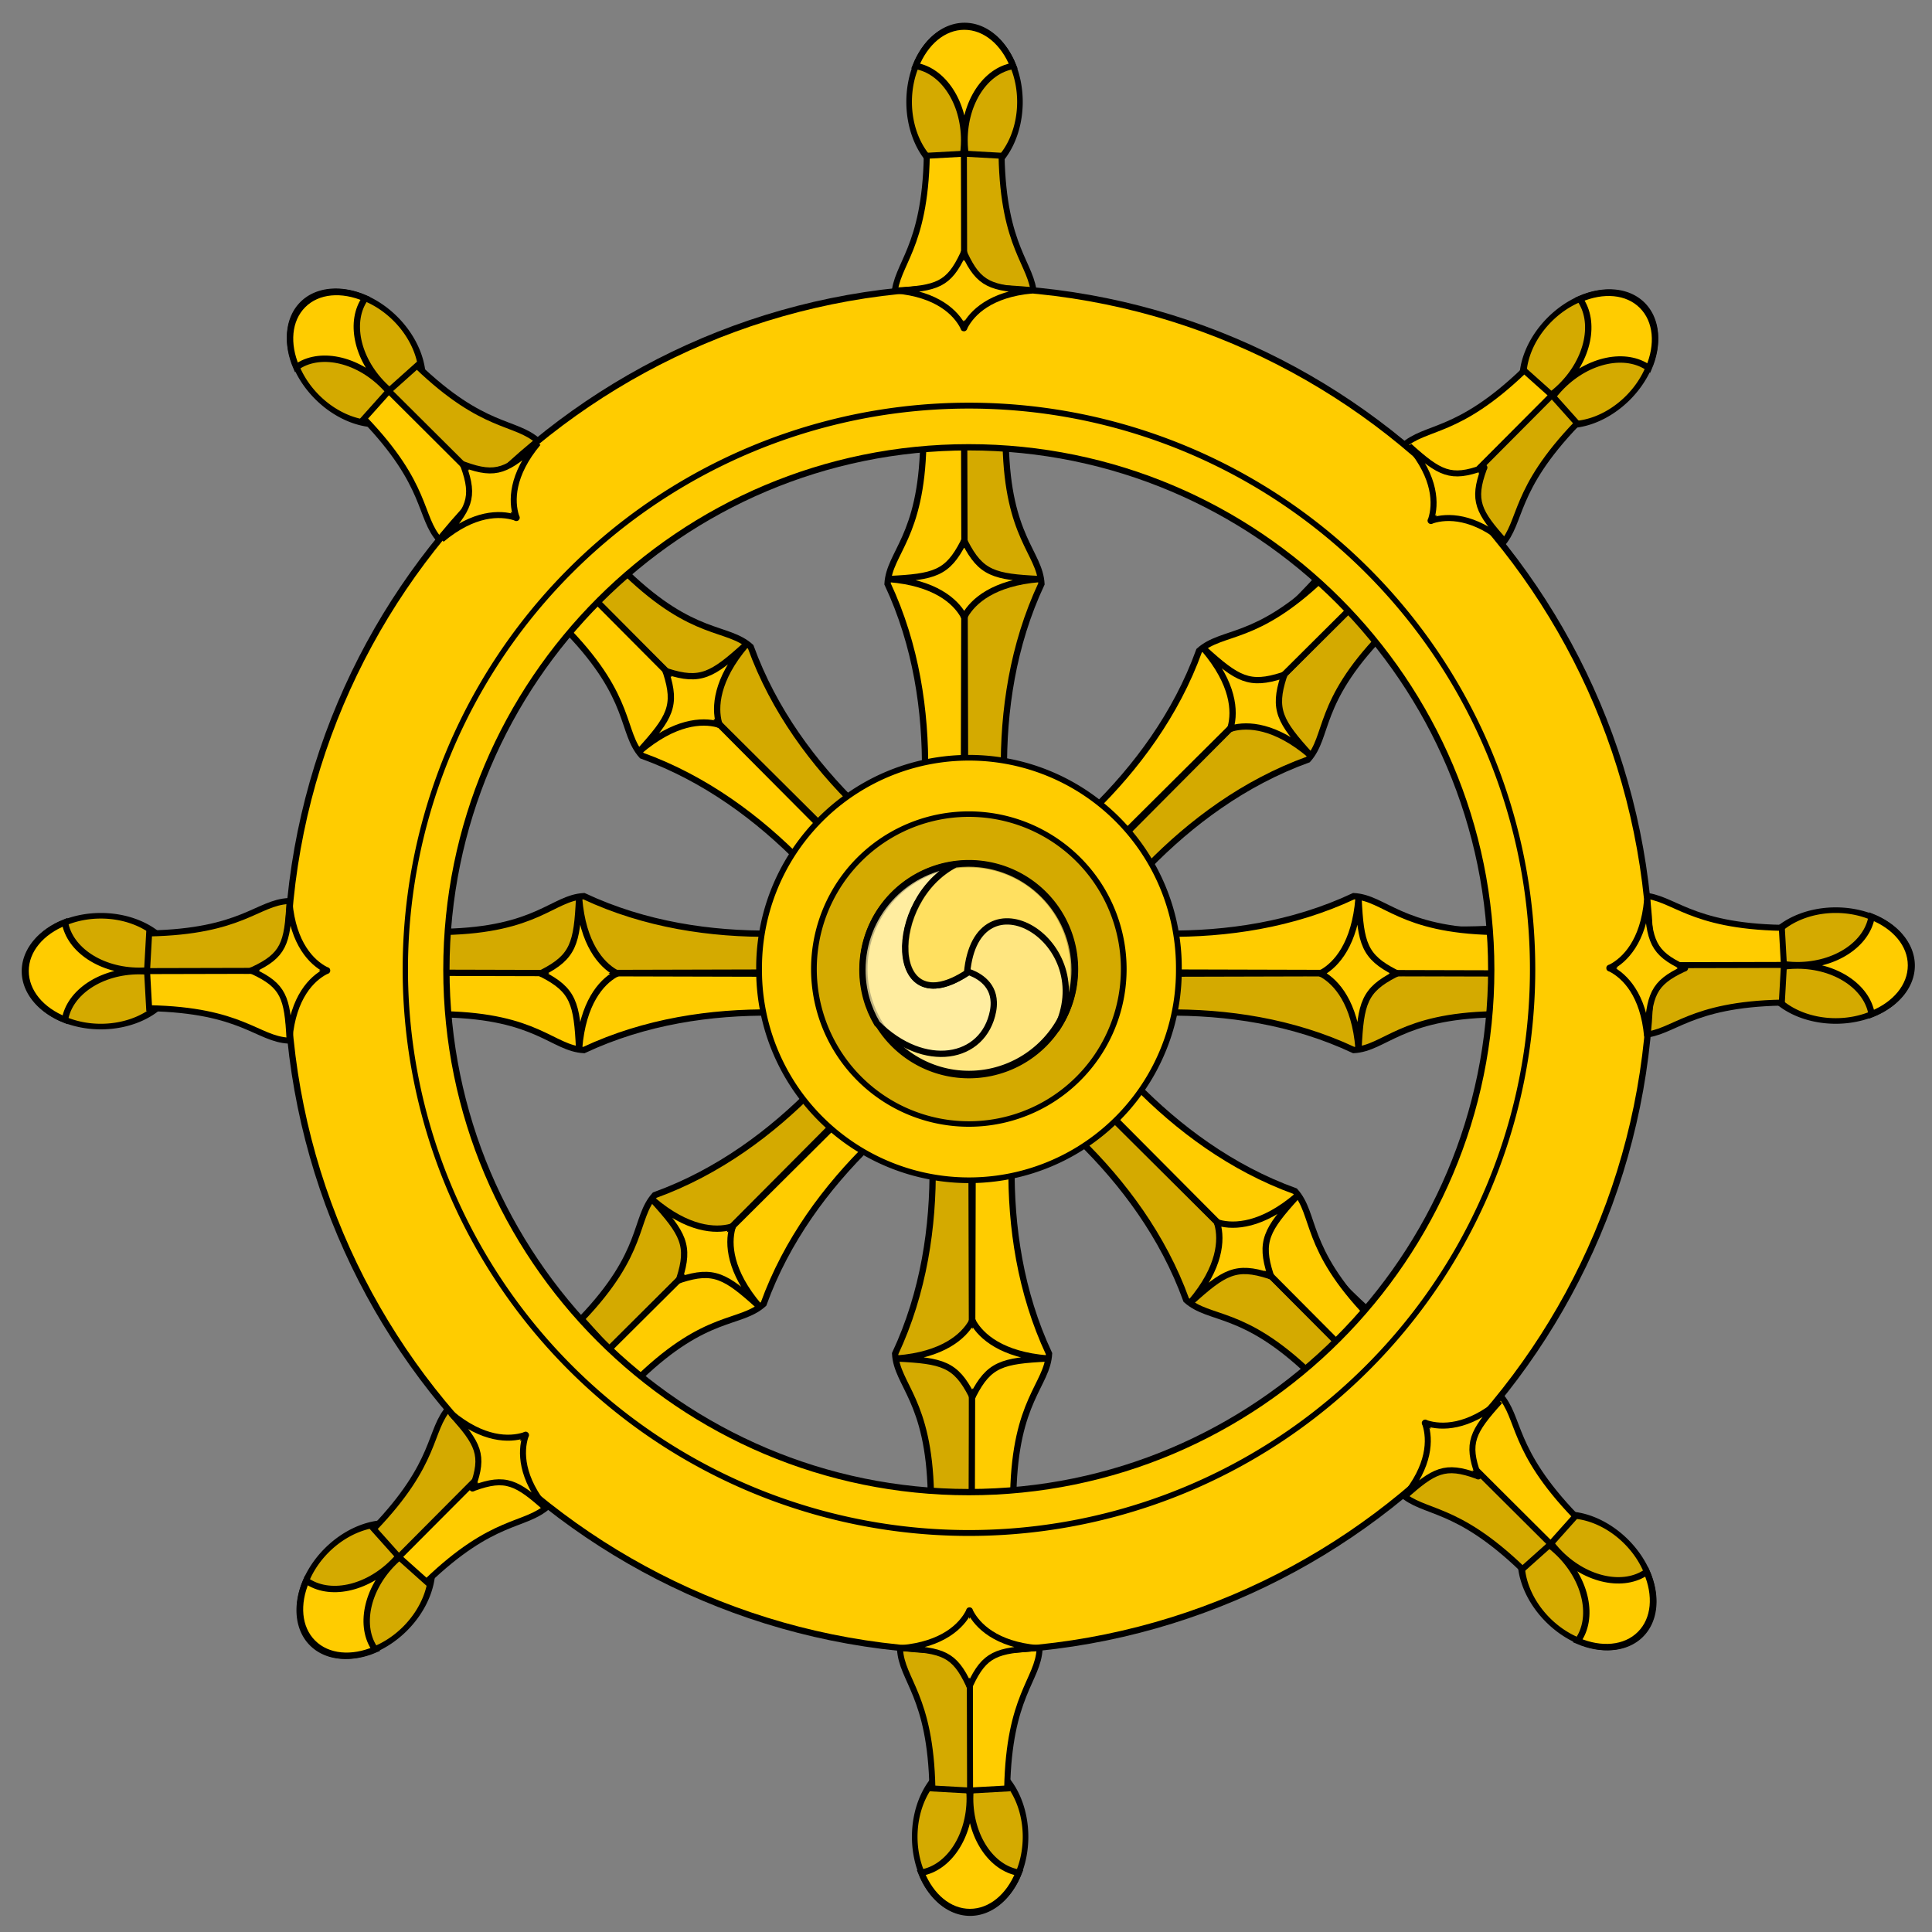 <?xml version="1.0" encoding="UTF-8" standalone="no"?>
<!-- Created with Inkscape (http://www.inkscape.org/) -->
<svg
   xmlns:dc="http://purl.org/dc/elements/1.1/"
   xmlns:cc="http://creativecommons.org/ns#"
   xmlns:rdf="http://www.w3.org/1999/02/22-rdf-syntax-ns#"
   xmlns:svg="http://www.w3.org/2000/svg"
   xmlns="http://www.w3.org/2000/svg"
   xmlns:sodipodi="http://sodipodi.sourceforge.net/DTD/sodipodi-0.dtd"
   xmlns:inkscape="http://www.inkscape.org/namespaces/inkscape"
   height="690"
   width="690"
   id="svg3703"
   sodipodi:version="0.32"
   inkscape:version="0.45+devel"
   version="1.0"
   sodipodi:docbase="C:\DOCUME~1\Pomost\Pulpit"
   sodipodi:docname="Dharma_Wheel2.svg"
   inkscape:output_extension="org.inkscape.output.svg.inkscape">
  <rect width="100%" height="100%" fill="#808080" stroke="none"/>
  <defs
     id="defs3705">
    <inkscape:perspective
       sodipodi:type="inkscape:persp3d"
       id="perspective70"
       inkscape:vp_x="-50 : 600 : 1"
       inkscape:vp_y="0 : 1000 : 0"
       inkscape:vp_z="700 : 600 : 1"
       inkscape:persp3d-origin="300 : 400 : 1" />
  </defs>
  <sodipodi:namedview
     id="base"
     pagecolor="#ffffff"
     bordercolor="#666666"
     borderopacity="1.0"
     inkscape:pageopacity="0.0"
     inkscape:pageshadow="2"
     inkscape:cx="336.82088"
     inkscape:cy="346.93099"
     inkscape:zoom="0.5"
     inkscape:document-units="px"
     inkscape:current-layer="layer1"
     width="600px"
     height="600px"
     inkscape:window-width="1105"
     inkscape:window-height="798"
     inkscape:window-x="0"
     inkscape:window-y="0"
     showguides="true"
     inkscape:guide-bbox="true"
     showgrid="false" />
  <g
     inkscape:groupmode="layer"
     inkscape:label="Warstwa 1"
     id="layer1">
    <path
       sodipodi:type="arc"
       style="fill:#d4aa00;fill-opacity:1;fill-rule:evenodd;stroke:#000000;stroke-width:0.936;stroke-miterlimit:4;stroke-dasharray:none;stroke-dashoffset:0;stroke-opacity:1"
       id="path3442"
       sodipodi:cx="142.54568"
       sodipodi:cy="38.985416"
       sodipodi:rx="9.2681503"
       sodipodi:ry="8.4638891"
       d="M 151.814,38.985 A 9.268,8.464 0 1 1 133.278,38.985 A 9.268,8.464 0 1 1 151.814,38.985 z"
       transform="matrix(-1.509,1.509,-2.237,-2.237,869.128,436.689)" />
    <path
       style="fill:#ffcc00;fill-opacity:1;fill-rule:evenodd;stroke:#000000;stroke-width:2.275;stroke-miterlimit:4;stroke-dasharray:none;stroke-dashoffset:0;stroke-opacity:1"
       d="M 585.764,583.621 C 591.088,578.297 591.675,569.689 588.111,561.396 C 580.044,567.118 566.764,564.528 557.118,554.882 C 553.851,551.616 551.431,547.933 549.825,544.171 C 549.152,544.649 548.54,545.207 547.945,545.801 C 547.35,546.396 546.792,547.009 546.315,547.682 C 550.076,549.287 553.759,551.708 557.025,554.974 C 566.693,564.642 569.265,577.952 563.493,586.014 C 571.786,589.579 580.44,588.945 585.764,583.621 z"
       id="path3444" />
    <path
       style="fill:#ffcc00;fill-opacity:1;fill-rule:evenodd;stroke:#000000;stroke-width:2.139;stroke-linecap:butt;stroke-linejoin:miter;stroke-miterlimit:4;stroke-dasharray:none;stroke-opacity:1"
       d="M 535.571,498.095 C 543.122,506.456 539.568,517.548 562.627,541.525 L 553.644,551.57 L 470.476,468.007 L 479.286,458.998 C 494.642,474.676 513.455,489.164 535.571,498.095 z"
       id="path3446"
       sodipodi:nodetypes="cccccc" />
    <path
       style="fill:#d4aa00;fill-opacity:1;fill-rule:evenodd;stroke:#000000;stroke-width:2.139;stroke-linecap:butt;stroke-linejoin:miter;stroke-miterlimit:4;stroke-dasharray:none;stroke-opacity:1"
       d="M 500.314,533.352 C 508.675,540.903 519.768,537.348 543.744,560.407 L 553.79,551.425 L 470.226,468.256 L 461.217,477.067 C 476.896,492.422 491.384,511.236 500.314,533.352 z"
       id="path3448"
       sodipodi:nodetypes="cccccc" />
    <path
       style="fill:#d4aa00;fill-opacity:1;fill-rule:evenodd;stroke:#000000;stroke-width:2.245;stroke-linecap:butt;stroke-linejoin:miter;stroke-miterlimit:4;stroke-dasharray:none;stroke-opacity:1"
       d="M 423.649,464.284 C 432.045,471.787 443.884,467.478 467.887,490.469 L 478.906,480.512 L 395.398,397.438 L 385.476,407.161 C 401.157,422.486 415.408,441.506 423.649,464.284 z"
       id="path3450"
       sodipodi:nodetypes="cccccc" />
    <path
       sodipodi:type="arc"
       style="fill:#d4aa00;fill-opacity:1;fill-rule:evenodd;stroke:#000000;stroke-width:0.936;stroke-miterlimit:4;stroke-dasharray:none;stroke-dashoffset:0;stroke-opacity:1"
       id="path3452"
       sodipodi:cx="142.54568"
       sodipodi:cy="38.985416"
       sodipodi:rx="9.2681503"
       sodipodi:ry="8.4638891"
       d="M 151.814,38.985 A 9.268,8.464 0 1 1 133.278,38.985 A 9.268,8.464 0 1 1 151.814,38.985 z"
       transform="matrix(-1.509,1.509,2.237,2.237,255.147,-174.464)" />
    <path
       style="fill:#ffcc00;fill-opacity:1;fill-rule:evenodd;stroke:#000000;stroke-width:2.275;stroke-miterlimit:4;stroke-dasharray:none;stroke-dashoffset:0;stroke-opacity:1"
       d="M 108.215,108.9 C 113.538,103.576 122.147,102.989 130.44,106.553 C 124.718,114.62 127.307,127.9 136.954,137.546 C 140.22,140.813 143.903,143.233 147.664,144.839 C 147.186,145.512 146.629,146.124 146.034,146.719 C 145.439,147.314 144.827,147.872 144.154,148.349 C 142.548,144.588 140.127,140.905 136.861,137.639 C 127.194,127.971 113.883,125.399 105.822,131.171 C 102.256,122.878 102.89,114.224 108.215,108.9 z"
       id="path3454" />
    <path
       style="fill:#ffcc00;fill-opacity:1;fill-rule:evenodd;stroke:#000000;stroke-width:2.139;stroke-linecap:butt;stroke-linejoin:miter;stroke-miterlimit:4;stroke-dasharray:none;stroke-opacity:1"
       d="M 157.07,192.936 C 149.519,184.575 153.073,173.482 130.014,149.505 L 138.996,139.46 L 222.165,223.023 L 213.355,232.032 C 197.999,216.354 179.186,201.866 157.07,192.936 z"
       id="path3456"
       sodipodi:nodetypes="cccccc" />
    <path
       style="fill:#d4aa00;fill-opacity:1;fill-rule:evenodd;stroke:#000000;stroke-width:2.139;stroke-linecap:butt;stroke-linejoin:miter;stroke-miterlimit:4;stroke-dasharray:none;stroke-opacity:1"
       d="M 192.327,157.679 C 183.966,150.128 172.873,153.682 148.896,130.623 L 138.851,139.605 L 222.414,222.774 L 231.423,213.964 C 215.745,198.608 201.257,179.795 192.327,157.679 z"
       id="path3458"
       sodipodi:nodetypes="cccccc" />
    <path
       style="fill:#ffcc00;fill-opacity:1;fill-rule:evenodd;stroke:#000000;stroke-width:2.245;stroke-linecap:butt;stroke-linejoin:miter;stroke-miterlimit:4;stroke-dasharray:none;stroke-opacity:1"
       d="M 462.519,425.415 C 470.021,433.81 465.713,445.649 488.704,469.652 L 478.746,480.672 L 395.673,397.163 L 405.396,387.241 C 420.721,402.922 439.741,417.174 462.519,425.415 z"
       id="path3460"
       sodipodi:nodetypes="cccccc" />
    <path
       style="fill:#d4aa00;fill-opacity:1;fill-rule:evenodd;stroke:#000000;stroke-width:2.245;stroke-linecap:butt;stroke-linejoin:miter;stroke-miterlimit:4;stroke-dasharray:none;stroke-opacity:1"
       d="M 268.103,231 C 259.708,223.498 247.868,227.806 223.865,204.815 L 212.846,214.773 L 296.355,297.847 L 306.276,288.123 C 290.595,272.798 276.344,253.778 268.103,231 z"
       id="path3462"
       sodipodi:nodetypes="cccccc" />
    <path
       style="fill:#ffcc00;fill-opacity:1;fill-rule:evenodd;stroke:#000000;stroke-width:2.245;stroke-linecap:butt;stroke-linejoin:miter;stroke-miterlimit:4;stroke-dasharray:none;stroke-opacity:1"
       d="M 229.233,269.87 C 221.731,261.475 226.039,249.635 203.048,225.632 L 213.006,214.613 L 296.08,298.122 L 286.356,308.043 C 271.031,292.362 252.011,278.111 229.233,269.87 z"
       id="path3464"
       sodipodi:nodetypes="cccccc" />
    <path
       style="fill:#ffcc00;fill-opacity:1;fill-rule:evenodd;stroke:#000000;stroke-width:2.245;stroke-linecap:butt;stroke-linejoin:miter;stroke-miterlimit:4;stroke-dasharray:none;stroke-opacity:1"
       d="M 266.362,230.315 C 254.35,241.238 250.119,243.611 238.365,239.839 C 237.837,239.543 237.775,239.605 237.835,239.751 C 237.689,239.691 237.628,239.753 237.923,240.281 C 241.696,252.035 239.323,256.266 228.4,268.278 C 240.914,257.623 250.78,257.159 256.33,258.688 C 256.859,258.984 256.921,258.922 256.861,258.776 C 257.007,258.836 257.068,258.774 256.772,258.246 C 255.244,252.696 255.708,242.83 266.362,230.315 z"
       id="path3474"
       sodipodi:nodetypes="ccccccccc" />
    <path
       style="fill:#ffcc00;fill-opacity:1;fill-rule:evenodd;stroke:#000000;stroke-width:2.245;stroke-linecap:butt;stroke-linejoin:miter;stroke-miterlimit:4;stroke-dasharray:none;stroke-opacity:1"
       d="M 463.198,427.162 C 450.683,437.816 440.839,438.258 435.289,436.73 C 434.827,436.471 434.717,436.512 434.737,436.619 C 434.737,436.619 434.737,436.663 434.737,436.663 C 434.61,436.623 434.548,436.698 434.825,437.194 C 436.354,442.744 435.912,452.588 425.257,465.102 C 437.269,454.179 441.478,451.828 453.232,455.601 C 453.727,455.878 453.802,455.816 453.762,455.689 C 453.76,455.68 453.788,455.676 453.784,455.667 C 453.911,455.707 453.973,455.632 453.696,455.136 C 449.924,443.383 452.275,439.174 463.198,427.162 z"
       id="path3476"
       sodipodi:nodetypes="cccccccsscc" />
    <path
       sodipodi:type="arc"
       style="fill:#d4aa00;fill-opacity:1;fill-rule:evenodd;stroke:#000000;stroke-width:0.936;stroke-miterlimit:4;stroke-dasharray:none;stroke-dashoffset:0;stroke-opacity:1"
       id="path3362"
       sodipodi:cx="142.54568"
       sodipodi:cy="38.985416"
       sodipodi:rx="9.2681503"
       sodipodi:ry="8.4638891"
       d="M 151.814,38.985 A 9.268,8.464 0 1 1 133.278,38.985 A 9.268,8.464 0 1 1 151.814,38.985 z"
       transform="matrix(1.509,1.509,-2.237,2.237,439.524,-174.194)" />
    <path
       style="fill:#ffcc00;fill-opacity:1;fill-rule:evenodd;stroke:#000000;stroke-width:2.275;stroke-miterlimit:4;stroke-dasharray:none;stroke-dashoffset:0;stroke-opacity:1"
       d="M 586.456,109.17 C 581.132,103.846 572.524,103.258 564.231,106.823 C 569.953,114.89 567.363,128.17 557.717,137.816 C 554.451,141.082 550.768,143.503 547.007,145.109 C 547.484,145.782 548.042,146.394 548.637,146.989 C 549.232,147.584 549.844,148.141 550.517,148.619 C 552.123,144.858 554.543,141.175 557.81,137.909 C 567.477,128.241 580.788,125.669 588.849,131.441 C 592.415,123.148 591.78,114.494 586.456,109.17 z"
       id="path3364" />
    <path
       style="fill:#ffcc00;fill-opacity:1;fill-rule:evenodd;stroke:#000000;stroke-width:2.139;stroke-linecap:butt;stroke-linejoin:miter;stroke-miterlimit:4;stroke-dasharray:none;stroke-opacity:1"
       d="M 500.93,159.363 C 509.291,151.812 520.384,155.366 544.36,132.307 L 554.406,141.289 L 470.842,224.458 L 461.833,215.648 C 477.512,200.292 492,181.479 500.93,159.363 z"
       id="path3366"
       sodipodi:nodetypes="cccccc" />
    <path
       style="fill:#d4aa00;fill-opacity:1;fill-rule:evenodd;stroke:#000000;stroke-width:2.139;stroke-linecap:butt;stroke-linejoin:miter;stroke-miterlimit:4;stroke-dasharray:none;stroke-opacity:1"
       d="M 536.187,194.62 C 543.738,186.259 540.184,175.166 563.243,151.189 L 554.26,141.144 L 471.092,224.707 L 479.902,233.716 C 495.258,218.038 514.071,203.55 536.187,194.62 z"
       id="path3368"
       sodipodi:nodetypes="cccccc" />
    <path
       style="fill:#d4aa00;fill-opacity:1;fill-rule:evenodd;stroke:#000000;stroke-width:2.245;stroke-linecap:butt;stroke-linejoin:miter;stroke-miterlimit:4;stroke-dasharray:none;stroke-opacity:1"
       d="M 467.12,271.284 C 474.622,262.889 470.314,251.05 493.305,227.047 L 483.347,216.028 L 400.274,299.536 L 409.997,309.458 C 425.322,293.777 444.342,279.525 467.12,271.284 z"
       id="path3370"
       sodipodi:nodetypes="cccccc" />
    <path
       sodipodi:type="arc"
       style="fill:#d4aa00;fill-opacity:1;fill-rule:evenodd;stroke:#000000;stroke-width:0.936;stroke-miterlimit:4;stroke-dasharray:none;stroke-dashoffset:0;stroke-opacity:1"
       id="path3372"
       sodipodi:cx="142.54568"
       sodipodi:cy="38.985416"
       sodipodi:rx="9.2681503"
       sodipodi:ry="8.4638891"
       d="M 151.814,38.985 A 9.268,8.464 0 1 1 133.278,38.985 A 9.268,8.464 0 1 1 151.814,38.985 z"
       transform="matrix(1.509,1.509,2.237,-2.237,-171.629,439.787)" />
    <path
       style="fill:#ffcc00;fill-opacity:1;fill-rule:evenodd;stroke:#000000;stroke-width:2.275;stroke-miterlimit:4;stroke-dasharray:none;stroke-dashoffset:0;stroke-opacity:1"
       d="M 111.735,586.719 C 106.411,581.395 105.824,572.787 109.389,564.494 C 117.455,570.216 130.736,567.626 140.382,557.98 C 143.648,554.714 146.069,551.031 147.674,547.27 C 148.348,547.747 148.96,548.305 149.555,548.9 C 150.149,549.495 150.707,550.107 151.185,550.78 C 147.423,552.386 143.74,554.806 140.474,558.073 C 130.807,567.74 128.235,581.051 134.007,589.112 C 125.713,592.677 117.059,592.043 111.735,586.719 z"
       id="path3374" />
    <path
       style="fill:#ffcc00;fill-opacity:1;fill-rule:evenodd;stroke:#000000;stroke-width:2.139;stroke-linecap:butt;stroke-linejoin:miter;stroke-miterlimit:4;stroke-dasharray:none;stroke-opacity:1"
       d="M 195.771,537.864 C 187.41,545.415 176.318,541.861 152.341,564.92 L 142.296,555.938 L 225.859,472.769 L 234.868,481.579 C 219.189,496.935 204.701,515.748 195.771,537.864 z"
       id="path3376"
       sodipodi:nodetypes="cccccc" />
    <path
       style="fill:#d4aa00;fill-opacity:1;fill-rule:evenodd;stroke:#000000;stroke-width:2.139;stroke-linecap:butt;stroke-linejoin:miter;stroke-miterlimit:4;stroke-dasharray:none;stroke-opacity:1"
       d="M 160.514,502.607 C 152.963,510.968 156.517,522.061 133.458,546.038 L 142.441,556.083 L 225.609,472.52 L 216.799,463.511 C 201.444,479.189 182.63,493.677 160.514,502.607 z"
       id="path3378"
       sodipodi:nodetypes="cccccc" />
    <path
       style="fill:#ffcc00;fill-opacity:1;fill-rule:evenodd;stroke:#000000;stroke-width:2.245;stroke-linecap:butt;stroke-linejoin:miter;stroke-miterlimit:4;stroke-dasharray:none;stroke-opacity:1"
       d="M 428.25,232.415 C 436.646,224.913 448.485,229.221 472.488,206.23 L 483.507,216.187 L 399.999,299.261 L 390.077,289.538 C 405.758,274.213 420.009,255.193 428.25,232.415 z"
       id="path3380"
       sodipodi:nodetypes="cccccc" />
    <path
       style="fill:#d4aa00;fill-opacity:1;fill-rule:evenodd;stroke:#000000;stroke-width:2.245;stroke-linecap:butt;stroke-linejoin:miter;stroke-miterlimit:4;stroke-dasharray:none;stroke-opacity:1"
       d="M 233.836,426.831 C 226.334,435.226 230.642,447.066 207.651,471.068 L 217.608,482.088 L 300.682,398.579 L 290.959,388.658 C 275.634,404.338 256.614,418.59 233.836,426.831 z"
       id="path3382"
       sodipodi:nodetypes="cccccc" />
    <path
       style="fill:#ffcc00;fill-opacity:1;fill-rule:evenodd;stroke:#000000;stroke-width:2.245;stroke-linecap:butt;stroke-linejoin:miter;stroke-miterlimit:4;stroke-dasharray:none;stroke-opacity:1"
       d="M 272.705,465.7 C 264.31,473.203 252.471,468.895 228.468,491.885 L 217.448,481.928 L 300.957,398.854 L 310.879,408.578 C 295.198,423.903 280.946,442.923 272.705,465.7 z"
       id="path3384"
       sodipodi:nodetypes="cccccc" />
    <path
       style="fill:#ffcc00;fill-opacity:1;fill-rule:evenodd;stroke:#000000;stroke-width:2.245;stroke-linecap:butt;stroke-linejoin:miter;stroke-miterlimit:4;stroke-dasharray:none;stroke-opacity:1"
       d="M 233.151,428.571 C 244.074,440.583 246.446,444.814 242.674,456.568 C 242.379,457.097 242.44,457.159 242.586,457.099 C 242.526,457.245 242.588,457.306 243.116,457.01 C 254.87,453.238 259.101,455.611 271.113,466.534 C 260.459,454.019 259.995,444.154 261.523,438.603 C 261.819,438.075 261.758,438.013 261.612,438.073 C 261.672,437.927 261.61,437.866 261.081,438.162 C 255.531,439.69 245.665,439.226 233.151,428.571 z"
       id="path3392"
       sodipodi:nodetypes="ccccccccc" />
    <path
       style="fill:#ffcc00;fill-opacity:1;fill-rule:evenodd;stroke:#000000;stroke-width:2.245;stroke-linecap:butt;stroke-linejoin:miter;stroke-miterlimit:4;stroke-dasharray:none;stroke-opacity:1"
       d="M 429.997,231.736 C 440.652,244.251 441.094,254.094 439.565,259.645 C 439.306,260.107 439.347,260.217 439.455,260.197 C 439.455,260.197 439.499,260.197 439.499,260.197 C 439.459,260.324 439.534,260.386 440.029,260.109 C 445.579,258.58 455.423,259.022 467.938,269.677 C 457.015,257.665 454.664,253.456 458.436,241.702 C 458.713,241.207 458.651,241.132 458.524,241.172 C 458.516,241.174 458.511,241.146 458.502,241.149 C 458.542,241.023 458.467,240.961 457.972,241.238 C 446.218,245.01 442.009,242.659 429.997,231.736 z"
       id="path3394"
       sodipodi:nodetypes="cccccccsscc" />
    <path
       sodipodi:type="arc"
       style="fill:#d4aa00;fill-opacity:1;fill-rule:evenodd;stroke:#000000;stroke-width:0.936;stroke-miterlimit:4;stroke-dasharray:none;stroke-dashoffset:0;stroke-opacity:1"
       id="path2538"
       sodipodi:cx="142.54568"
       sodipodi:cy="38.985416"
       sodipodi:rx="9.2681503"
       sodipodi:ry="8.4638891"
       d="M 151.814,38.985 A 9.268,8.464 0 1 1 133.278,38.985 A 9.268,8.464 0 1 1 151.814,38.985 z"
       transform="matrix(2.135,0,0,-3.164,42.141,779.334)" />
    <path
       style="fill:#ffcc00;fill-opacity:1;fill-rule:evenodd;stroke:#000000;stroke-width:2.275;stroke-miterlimit:4;stroke-dasharray:none;stroke-dashoffset:0;stroke-opacity:1"
       d="M 346.406,682.862 C 338.877,682.862 332.375,677.191 329.031,668.806 C 338.781,667.148 346.341,655.926 346.341,642.285 C 346.341,637.666 345.448,633.35 343.924,629.554 C 344.738,629.416 345.565,629.378 346.406,629.378 C 347.247,629.378 348.075,629.416 348.888,629.554 C 347.364,633.35 346.471,637.666 346.471,642.285 C 346.471,655.957 354.065,667.187 363.846,668.806 C 360.503,677.192 353.936,682.862 346.406,682.862 z"
       id="path2540" />
    <path
       style="fill:#ffcc00;fill-opacity:1;fill-rule:evenodd;stroke:#000000;stroke-width:2.139;stroke-linecap:butt;stroke-linejoin:miter;stroke-miterlimit:4;stroke-dasharray:none;stroke-opacity:1"
       d="M 371.283,588.895 C 370.71,600.146 360.353,605.476 359.704,638.736 L 346.25,639.487 L 346.529,521.59 L 359.129,521.449 C 358.901,543.394 361.959,566.941 371.283,588.895 z"
       id="path2542"
       sodipodi:nodetypes="cccccc" />
    <path
       style="fill:#d4aa00;fill-opacity:1;fill-rule:evenodd;stroke:#000000;stroke-width:2.139;stroke-linecap:butt;stroke-linejoin:miter;stroke-miterlimit:4;stroke-dasharray:none;stroke-opacity:1"
       d="M 321.422,588.895 C 321.995,600.146 332.351,605.476 333,638.736 L 346.455,639.487 L 346.176,521.59 L 333.576,521.449 C 333.804,543.394 330.746,566.941 321.422,588.895 z"
       id="path2544"
       sodipodi:nodetypes="cccccc" />
    <path
       style="fill:#d4aa00;fill-opacity:1;fill-rule:evenodd;stroke:#000000;stroke-width:2.245;stroke-linecap:butt;stroke-linejoin:miter;stroke-miterlimit:4;stroke-dasharray:none;stroke-opacity:1"
       d="M 319.686,483.466 C 320.318,494.707 331.736,500.033 332.451,533.262 L 347.284,534.013 L 346.977,416.222 L 333.086,416.081 C 333.337,438.006 329.965,461.532 319.686,483.466 z"
       id="path2550"
       sodipodi:nodetypes="cccccc" />
    <path
       style="fill:#ffcc00;fill-opacity:1;fill-rule:evenodd;stroke:#000000;stroke-width:2.245;stroke-linecap:butt;stroke-linejoin:miter;stroke-miterlimit:4;stroke-dasharray:none;stroke-opacity:1"
       d="M 374.656,483.466 C 374.025,494.707 362.607,500.033 361.891,533.262 L 347.058,534.013 L 347.366,416.222 L 361.257,416.081 C 361.005,438.006 364.377,461.532 374.656,483.466 z"
       id="path2552"
       sodipodi:nodetypes="cccccc" />
    <path
       style="fill:#ffcc00;fill-opacity:1;fill-rule:evenodd;stroke:#000000;stroke-width:2.245;stroke-linecap:butt;stroke-linejoin:miter;stroke-miterlimit:4;stroke-dasharray:none;stroke-opacity:1"
       d="M 320.432,485.181 C 336.65,485.951 341.32,487.265 346.964,498.244 C 347.128,498.827 347.215,498.827 347.276,498.681 C 347.337,498.827 347.424,498.827 347.589,498.244 C 353.233,487.265 357.902,485.951 374.12,485.181 C 357.737,483.866 350.432,477.218 347.589,472.213 C 347.424,471.63 347.337,471.629 347.276,471.775 C 347.215,471.629 347.128,471.63 346.964,472.213 C 344.12,477.218 336.816,483.866 320.432,485.181 z"
       id="path2558"
       sodipodi:nodetypes="ccccccccc" />
    <path
       sodipodi:type="arc"
       style="fill:#d4aa00;fill-opacity:1;fill-rule:evenodd;stroke:#000000;stroke-width:0.936;stroke-miterlimit:4;stroke-dasharray:none;stroke-dashoffset:0;stroke-opacity:1"
       id="path2530"
       sodipodi:cx="142.54568"
       sodipodi:cy="38.985416"
       sodipodi:rx="9.2681503"
       sodipodi:ry="8.4638891"
       d="M 151.814,38.985 A 9.268,8.464 0 1 1 133.278,38.985 A 9.268,8.464 0 1 1 151.814,38.985 z"
       transform="matrix(2.135,0,0,3.164,40.141,-86.966)" />
    <path
       style="fill:#ffcc00;fill-opacity:1;fill-rule:evenodd;stroke:#000000;stroke-width:2.275;stroke-miterlimit:4;stroke-dasharray:none;stroke-dashoffset:0;stroke-opacity:1"
       d="M 344.406,9.505 C 336.877,9.505 330.375,15.177 327.031,23.562 C 336.781,25.22 344.341,36.441 344.341,50.083 C 344.341,54.702 343.448,59.018 341.924,62.813 C 342.738,62.951 343.565,62.99 344.406,62.99 C 345.247,62.99 346.075,62.951 346.888,62.813 C 345.364,59.018 344.471,54.702 344.471,50.083 C 344.471,36.411 352.065,25.18 361.846,23.562 C 358.503,15.176 351.936,9.505 344.406,9.505 z"
       id="path2532" />
    <path
       style="fill:#ffcc00;fill-opacity:1;fill-rule:evenodd;stroke:#000000;stroke-width:2.139;stroke-linecap:butt;stroke-linejoin:miter;stroke-miterlimit:4;stroke-dasharray:none;stroke-opacity:1"
       d="M 319.422,105.473 C 319.995,94.222 330.351,88.892 331,55.632 L 344.455,54.881 L 344.176,172.778 L 331.576,172.918 C 331.804,150.974 328.746,127.427 319.422,105.473 z"
       id="path2534"
       sodipodi:nodetypes="cccccc" />
    <path
       style="fill:#ffcc00;fill-opacity:1;fill-rule:evenodd;stroke:#000000;stroke-width:2.245;stroke-linecap:butt;stroke-linejoin:miter;stroke-miterlimit:4;stroke-dasharray:none;stroke-opacity:1"
       d="M 316.977,208.522 C 317.608,197.28 329.026,191.955 329.741,158.725 L 344.574,157.974 L 344.267,275.766 L 330.376,275.906 C 330.628,253.982 327.256,230.455 316.977,208.522 z"
       id="path2536"
       sodipodi:nodetypes="cccccc" />
    <path
       style="fill:#d4aa00;fill-opacity:1;fill-rule:evenodd;stroke:#000000;stroke-width:2.139;stroke-linecap:butt;stroke-linejoin:miter;stroke-miterlimit:4;stroke-dasharray:none;stroke-opacity:1"
       d="M 369.283,105.473 C 368.71,94.222 358.353,88.892 357.704,55.632 L 344.25,54.881 L 344.529,172.778 L 357.129,172.918 C 356.901,150.974 359.959,127.427 369.283,105.473 z"
       id="path2546"
       sodipodi:nodetypes="cccccc" />
    <path
       style="fill:#d4aa00;fill-opacity:1;fill-rule:evenodd;stroke:#000000;stroke-width:2.245;stroke-linecap:butt;stroke-linejoin:miter;stroke-miterlimit:4;stroke-dasharray:none;stroke-opacity:1"
       d="M 371.946,208.522 C 371.315,197.28 359.897,191.955 359.181,158.725 L 344.348,157.974 L 344.656,275.766 L 358.547,275.906 C 358.295,253.982 361.667,230.455 371.946,208.522 z"
       id="path2548"
       sodipodi:nodetypes="cccccc" />
    <path
       style="fill:#ffcc00;fill-opacity:1;fill-rule:evenodd;stroke:#000000;stroke-width:2.245;stroke-linecap:butt;stroke-linejoin:miter;stroke-miterlimit:4;stroke-dasharray:none;stroke-opacity:1"
       d="M 371.191,206.806 C 354.808,208.122 347.535,214.769 344.691,219.775 C 344.547,220.285 344.441,220.333 344.379,220.244 C 344.379,220.244 344.347,220.213 344.347,220.213 C 344.286,220.331 344.189,220.321 344.035,219.775 C 341.191,214.769 333.918,208.122 317.535,206.806 C 333.752,206.036 338.391,204.722 344.035,193.744 C 344.189,193.198 344.286,193.188 344.347,193.306 C 344.352,193.314 344.375,193.297 344.379,193.306 C 344.44,193.188 344.537,193.198 344.691,193.744 C 350.335,204.722 354.974,206.036 371.191,206.806 z"
       id="path2560"
       sodipodi:nodetypes="cccccccsscc" />
    <path
       sodipodi:type="arc"
       style="fill:#d4aa00;fill-opacity:1;fill-rule:evenodd;stroke:#000000;stroke-width:0.936;stroke-miterlimit:4;stroke-dasharray:none;stroke-dashoffset:0;stroke-opacity:1"
       id="path2520"
       sodipodi:cx="142.54568"
       sodipodi:cy="38.985416"
       sodipodi:rx="9.2681503"
       sodipodi:ry="8.4638891"
       d="M 151.814,38.985 A 9.268,8.464 0 1 1 133.278,38.985 A 9.268,8.464 0 1 1 151.814,38.985 z"
       transform="matrix(0,2.135,-3.164,0,778.966,40.509)" />
    <path
       style="fill:#ffcc00;fill-opacity:1;fill-rule:evenodd;stroke:#000000;stroke-width:2.275;stroke-miterlimit:4;stroke-dasharray:none;stroke-dashoffset:0;stroke-opacity:1"
       d="M 682.495,344.774 C 682.495,337.245 676.823,330.742 668.438,327.399 C 666.78,337.149 655.559,344.709 641.917,344.709 C 637.298,344.709 632.982,343.816 629.187,342.292 C 629.049,343.106 629.01,343.933 629.01,344.774 C 629.01,345.615 629.049,346.442 629.187,347.256 C 632.982,345.732 637.298,344.839 641.917,344.839 C 655.589,344.839 666.82,352.433 668.438,362.214 C 676.824,358.871 682.495,352.303 682.495,344.774 z"
       id="path2522" />
    <path
       style="fill:#ffcc00;fill-opacity:1;fill-rule:evenodd;stroke:#000000;stroke-width:2.139;stroke-linecap:butt;stroke-linejoin:miter;stroke-miterlimit:4;stroke-dasharray:none;stroke-opacity:1"
       d="M 586.527,319.79 C 597.778,320.362 603.108,330.719 636.368,331.368 L 637.119,344.823 L 519.222,344.544 L 519.082,331.944 C 541.026,332.172 564.573,329.113 586.527,319.79 z"
       id="path2526"
       sodipodi:nodetypes="cccccc" />
    <path
       style="fill:#d4aa00;fill-opacity:1;fill-rule:evenodd;stroke:#000000;stroke-width:2.139;stroke-linecap:butt;stroke-linejoin:miter;stroke-miterlimit:4;stroke-dasharray:none;stroke-opacity:1"
       d="M 586.527,369.651 C 597.778,369.078 603.108,358.721 636.368,358.072 L 637.119,344.618 L 519.222,344.896 L 519.082,357.497 C 541.026,357.268 564.573,360.327 586.527,369.651 z"
       id="path2524"
       sodipodi:nodetypes="cccccc" />
    <path
       style="fill:#d4aa00;fill-opacity:1;fill-rule:evenodd;stroke:#000000;stroke-width:2.245;stroke-linecap:butt;stroke-linejoin:miter;stroke-miterlimit:4;stroke-dasharray:none;stroke-opacity:1"
       d="M 483.478,375.023 C 494.72,374.391 500.045,362.973 533.275,362.258 L 534.026,347.425 L 416.234,347.732 L 416.094,361.623 C 438.018,361.372 461.545,364.744 483.478,375.023 z"
       id="path10824"
       sodipodi:nodetypes="cccccc" />
    <path
       sodipodi:type="arc"
       style="fill:#d4aa00;fill-opacity:1;fill-rule:evenodd;stroke:#000000;stroke-width:0.936;stroke-miterlimit:4;stroke-dasharray:none;stroke-dashoffset:0;stroke-opacity:1"
       id="path30858"
       sodipodi:cx="142.54568"
       sodipodi:cy="38.985416"
       sodipodi:rx="9.2681503"
       sodipodi:ry="8.4638891"
       d="M 151.814,38.985 A 9.268,8.464 0 1 1 133.278,38.985 A 9.268,8.464 0 1 1 151.814,38.985 z"
       transform="matrix(0,2.135,3.164,0,-87.334,42.509)" />
    <path
       style="fill:#ffcc00;fill-opacity:1;fill-rule:evenodd;stroke:#000000;stroke-width:2.275;stroke-miterlimit:4;stroke-dasharray:none;stroke-dashoffset:0;stroke-opacity:1"
       d="M 9.138,346.774 C 9.138,339.245 14.809,332.742 23.194,329.399 C 24.852,339.149 36.074,346.709 49.715,346.709 C 54.334,346.709 58.65,345.816 62.446,344.292 C 62.584,345.106 62.622,345.933 62.622,346.774 C 62.622,347.615 62.584,348.442 62.446,349.256 C 58.65,347.732 54.334,346.839 49.715,346.839 C 36.043,346.839 24.813,354.433 23.194,364.214 C 14.808,360.871 9.138,354.303 9.138,346.774 z"
       id="path30860" />
    <path
       style="fill:#ffcc00;fill-opacity:1;fill-rule:evenodd;stroke:#000000;stroke-width:2.139;stroke-linecap:butt;stroke-linejoin:miter;stroke-miterlimit:4;stroke-dasharray:none;stroke-opacity:1"
       d="M 103.105,371.651 C 91.854,371.078 86.524,360.721 53.264,360.072 L 52.513,346.618 L 170.41,346.896 L 170.551,359.497 C 148.606,359.268 125.059,362.327 103.105,371.651 z"
       id="path2448"
       sodipodi:nodetypes="cccccc" />
    <path
       style="fill:#d4aa00;fill-opacity:1;fill-rule:evenodd;stroke:#000000;stroke-width:2.139;stroke-linecap:butt;stroke-linejoin:miter;stroke-miterlimit:4;stroke-dasharray:none;stroke-opacity:1"
       d="M 103.105,321.79 C 91.854,322.362 86.524,332.719 53.264,333.368 L 52.513,346.823 L 170.41,346.544 L 170.551,333.944 C 148.606,334.172 125.059,331.113 103.105,321.79 z"
       id="path2450"
       sodipodi:nodetypes="cccccc" />
    <path
       style="fill:#ffcc00;fill-opacity:1;fill-rule:evenodd;stroke:#000000;stroke-width:2.245;stroke-linecap:butt;stroke-linejoin:miter;stroke-miterlimit:4;stroke-dasharray:none;stroke-opacity:1"
       d="M 483.478,320.053 C 494.72,320.684 500.045,332.102 533.275,332.818 L 534.026,347.651 L 416.234,347.343 L 416.094,333.452 C 438.018,333.704 461.545,330.332 483.478,320.053 z"
       id="path10822"
       sodipodi:nodetypes="cccccc" />
    <path
       style="fill:#d4aa00;fill-opacity:1;fill-rule:evenodd;stroke:#000000;stroke-width:2.245;stroke-linecap:butt;stroke-linejoin:miter;stroke-miterlimit:4;stroke-dasharray:none;stroke-opacity:1"
       d="M 208.534,320.054 C 197.293,320.686 191.967,332.104 158.738,332.819 L 157.987,347.652 L 275.778,347.345 L 275.919,333.453 C 253.994,333.705 230.468,330.333 208.534,320.054 z"
       id="path3649"
       sodipodi:nodetypes="cccccc" />
    <path
       style="fill:#ffcc00;fill-opacity:1;fill-rule:evenodd;stroke:#000000;stroke-width:2.245;stroke-linecap:butt;stroke-linejoin:miter;stroke-miterlimit:4;stroke-dasharray:none;stroke-opacity:1"
       d="M 208.534,375.024 C 197.293,374.392 191.967,362.974 158.738,362.259 L 157.987,347.426 L 275.778,347.733 L 275.919,361.625 C 253.994,361.373 230.468,364.745 208.534,375.024 z"
       id="path10789"
       sodipodi:nodetypes="cccccc" />
    <path
       sodipodi:type="arc"
       style="fill:#ffcc00;fill-opacity:1;fill-rule:evenodd;stroke:#000000;stroke-width:0.717;stroke-miterlimit:4;stroke-dasharray:none;stroke-dashoffset:0;stroke-opacity:1"
       id="path3715"
       sodipodi:cx="-115.88453"
       sodipodi:cy="292.96014"
       sodipodi:rx="25.992792"
       sodipodi:ry="26.534307"
       d="M -89.892,292.96 A 25.993,26.534 0 1 1 -141.877,292.96 A 25.993,26.534 0 1 1 -89.892,292.96 z"
       transform="matrix(2.884,0,0,-2.826,680.274,1173.978)" />
    <path
       sodipodi:type="arc"
       style="fill:#d4aa00;fill-opacity:1;fill-rule:evenodd;stroke:#000000;stroke-width:0.92;stroke-miterlimit:4;stroke-dasharray:none;stroke-dashoffset:0;stroke-opacity:1"
       id="path2828"
       sodipodi:cx="-155.95676"
       sodipodi:cy="185.19836"
       sodipodi:rx="24.90976"
       sodipodi:ry="25.992792"
       d="M -131.047,185.198 A 24.91,25.993 0 1 1 -180.867,185.198 A 24.91,25.993 0 1 1 -131.047,185.198 z"
       transform="matrix(2.221,0,0,-2.129,692.393,740.379)" />
    <path
       sodipodi:type="arc"
       style="fill:#ffe680;fill-opacity:1;fill-rule:evenodd;stroke:#000000;stroke-width:1.86;stroke-miterlimit:4;stroke-dasharray:none;stroke-dashoffset:0;stroke-opacity:1"
       id="path2590"
       sodipodi:cx="-155.95676"
       sodipodi:cy="185.19836"
       sodipodi:rx="24.90976"
       sodipodi:ry="25.992792"
       d="M -131.047,185.198 A 24.91,25.993 0 1 1 -180.867,185.198 A 24.91,25.993 0 1 1 -131.047,185.198 z"
       transform="matrix(1.51,0,0,-1.448,581.538,614.294)" />
    <path
       style="fill:#ffeeaa;fill-opacity:0.75;fill-rule:evenodd;stroke:#000000;stroke-width:2.245;stroke-linecap:butt;stroke-linejoin:miter;stroke-miterlimit:4;stroke-dasharray:none;stroke-opacity:1"
       d="M 354.919,357.911 C 354.711,350.84 348.683,347.988 345.555,346.98 C 345.54,347.135 345.512,347.28 345.498,347.438 C 317.028,366.165 316.508,321.483 341.37,308.703 C 322.586,310.971 308.004,326.976 308.004,346.368 C 308.004,353.365 309.913,359.927 313.221,365.554 C 330.083,382.366 351.302,378.567 354.652,361.14 C 354.874,359.981 354.948,358.899 354.919,357.911 z"
       id="path2554" />
    <path
       style="fill:#ffcc00;fill-opacity:1;fill-rule:evenodd;stroke:#000000;stroke-width:2.245;stroke-miterlimit:4;stroke-dashoffset:0;stroke-opacity:1"
       d="M 345.971,102.639 C 211.535,102.639 102.462,211.713 102.462,346.149 C 102.462,480.585 211.535,589.728 345.971,589.728 C 480.407,589.728 589.551,480.585 589.551,346.149 C 589.551,211.713 480.407,102.639 345.971,102.639 z M 345.971,159.746 C 448.953,159.746 532.584,243.307 532.584,346.289 C 532.584,449.271 448.953,532.902 345.971,532.902 C 242.989,532.902 159.428,449.271 159.428,346.289 C 159.428,243.307 242.989,159.746 345.971,159.746 z"
       id="path1873" />
    <path
       style="fill:#ffcc00;fill-opacity:1;fill-rule:evenodd;stroke:#000000;stroke-width:2.139;stroke-linecap:butt;stroke-linejoin:miter;stroke-miterlimit:4;stroke-dasharray:none;stroke-opacity:1"
       d="M 588.244,321.393 C 589.014,336.103 590.329,340.339 601.318,345.459 C 601.901,345.608 601.902,345.687 601.756,345.742 C 601.902,345.797 601.901,345.876 601.318,346.026 C 590.329,351.145 589.014,355.381 588.244,370.091 C 586.927,355.23 580.273,348.605 575.263,346.026 C 574.68,345.876 574.68,345.797 574.825,345.742 C 574.68,345.687 574.68,345.608 575.263,345.459 C 580.273,342.879 586.927,336.254 588.244,321.393 z"
       id="path2528"
       sodipodi:nodetypes="ccccccccc" />
    <path
       sodipodi:type="arc"
       style="fill:none;fill-opacity:1;fill-rule:evenodd;stroke:#000000;stroke-width:0.271;stroke-miterlimit:4;stroke-dasharray:none;stroke-dashoffset:0;stroke-opacity:1"
       id="path1939"
       sodipodi:cx="-146.75098"
       sodipodi:cy="138.62794"
       sodipodi:rx="28.700375"
       sodipodi:ry="25.992792"
       d="M -118.051,138.628 A 28.7,25.993 0 1 1 -175.451,138.628 A 28.7,25.993 0 1 1 -118.051,138.628 z"
       transform="matrix(7.014,0,0,7.745,1375.37,-727.492)" />
    <path
       style="fill:#ffcc00;fill-opacity:1;fill-rule:evenodd;stroke:#000000;stroke-width:2.245;stroke-linecap:butt;stroke-linejoin:miter;stroke-miterlimit:4;stroke-dasharray:none;stroke-opacity:1"
       d="M 206.819,320.8 C 206.049,337.018 204.735,341.687 193.756,347.331 C 193.173,347.496 193.173,347.583 193.319,347.644 C 193.173,347.705 193.173,347.792 193.756,347.956 C 204.735,353.6 206.049,358.27 206.819,374.488 C 208.134,358.104 214.782,350.8 219.787,347.956 C 220.37,347.792 220.371,347.705 220.225,347.644 C 220.371,347.583 220.37,347.496 219.787,347.331 C 214.782,344.488 208.134,337.183 206.819,320.8 z"
       id="path10785"
       sodipodi:nodetypes="ccccccccc" />
    <path
       style="fill:#ffcc00;fill-opacity:1;fill-rule:evenodd;stroke:#000000;stroke-width:2.245;stroke-linecap:butt;stroke-linejoin:miter;stroke-miterlimit:4;stroke-dasharray:none;stroke-opacity:1"
       d="M 485.194,320.808 C 483.878,337.191 477.231,344.464 472.225,347.308 C 471.715,347.452 471.666,347.559 471.756,347.621 C 471.756,347.621 471.787,347.652 471.787,347.652 C 471.669,347.713 471.679,347.81 472.225,347.964 C 477.231,350.808 483.878,358.081 485.194,374.464 C 485.964,358.247 487.278,353.608 498.256,347.964 C 498.802,347.81 498.812,347.713 498.694,347.652 C 498.686,347.648 498.703,347.624 498.694,347.621 C 498.812,347.559 498.802,347.462 498.256,347.308 C 487.278,341.664 485.964,337.026 485.194,320.808 z"
       id="path10826"
       sodipodi:nodetypes="cccccccsscc" />
    <path
       style="fill:#ffcc00;fill-opacity:1;fill-rule:evenodd;stroke:#000000;stroke-width:2.139;stroke-linecap:butt;stroke-linejoin:miter;stroke-miterlimit:4;stroke-dasharray:none;stroke-opacity:1"
       d="M 103.389,370.974 C 102.618,356.264 101.303,352.028 90.314,346.908 C 89.731,346.759 89.731,346.68 89.877,346.625 C 89.731,346.57 89.731,346.491 90.314,346.341 C 101.303,341.222 102.618,336.986 103.389,322.276 C 104.705,337.137 111.359,343.762 116.369,346.341 C 116.952,346.491 116.953,346.57 116.807,346.625 C 116.953,346.68 116.952,346.759 116.369,346.908 C 111.359,349.488 104.705,356.113 103.389,370.974 z"
       id="path2452"
       sodipodi:nodetypes="ccccccccc" />
    <path
       style="fill:#ffdd55;fill-opacity:0.75;fill-rule:evenodd;stroke:#000000;stroke-width:2.245;stroke-linecap:butt;stroke-linejoin:miter;stroke-miterlimit:4;stroke-dasharray:none;stroke-opacity:1"
       d="M 383.784,346.37 C 383.784,325.424 366.779,308.418 345.832,308.418 C 344.278,308.418 342.751,308.523 341.246,308.705 C 316.383,321.485 316.903,366.167 345.374,347.441 C 348.73,310.158 393.142,336.14 377.191,367.735 C 381.35,361.648 383.784,354.293 383.784,346.37 z"
       id="path2564" />
    <path
       style="fill:#ffcc00;fill-opacity:1;fill-rule:evenodd;stroke:#000000;stroke-width:2.139;stroke-linecap:butt;stroke-linejoin:miter;stroke-miterlimit:4;stroke-dasharray:none;stroke-opacity:1"
       d="M 368.606,103.756 C 353.896,102.986 349.66,101.671 344.541,90.682 C 344.391,90.099 344.312,90.098 344.257,90.244 C 344.202,90.098 344.123,90.099 343.974,90.682 C 338.854,101.671 334.618,102.986 319.908,103.756 C 334.769,105.073 341.394,111.727 343.974,116.737 C 344.123,117.32 344.202,117.32 344.257,117.175 C 344.312,117.32 344.391,117.32 344.541,116.737 C 347.12,111.727 353.745,105.073 368.606,103.756 z"
       id="path2556"
       sodipodi:nodetypes="ccccccccc" />
    <path
       style="fill:#ffcc00;fill-opacity:1;fill-rule:evenodd;stroke:#000000;stroke-width:2.139;stroke-linecap:butt;stroke-linejoin:miter;stroke-miterlimit:4;stroke-dasharray:none;stroke-opacity:1"
       d="M 370.606,588.611 C 355.896,589.382 351.66,590.697 346.541,601.686 C 346.391,602.269 346.312,602.269 346.257,602.123 C 346.202,602.269 346.123,602.269 345.974,601.686 C 340.854,590.697 336.618,589.382 321.908,588.611 C 336.769,587.295 343.394,580.641 345.974,575.631 C 346.123,575.048 346.202,575.047 346.257,575.193 C 346.312,575.047 346.391,575.048 346.541,575.631 C 349.12,580.641 355.745,587.295 370.606,588.611 z"
       id="path2566"
       sodipodi:nodetypes="ccccccccc" />
    <path
       style="fill:#ffcc00;fill-opacity:1;fill-rule:evenodd;stroke:#000000;stroke-width:2.139;stroke-linecap:butt;stroke-linejoin:miter;stroke-miterlimit:4;stroke-dasharray:none;stroke-opacity:1"
       d="M 503.278,159.282 C 514.225,169.139 518.15,171.204 529.54,167.055 C 530.058,166.748 530.114,166.803 530.05,166.945 C 530.192,166.881 530.248,166.937 529.941,167.455 C 525.791,178.845 527.856,182.77 537.713,193.717 C 526.274,184.14 516.884,184.16 511.517,185.879 C 510.999,186.186 510.943,186.13 511.007,185.988 C 510.865,186.052 510.81,185.996 511.116,185.478 C 512.835,180.111 512.855,170.721 503.278,159.282 z"
       id="path3390"
       sodipodi:nodetypes="ccccccccc" />
    <path
       style="fill:#ffcc00;fill-opacity:1;fill-rule:evenodd;stroke:#000000;stroke-width:2.139;stroke-linecap:butt;stroke-linejoin:miter;stroke-miterlimit:4;stroke-dasharray:none;stroke-opacity:1"
       d="M 195.493,539.186 C 184.546,529.329 180.621,527.264 169.231,531.414 C 168.713,531.72 168.657,531.665 168.721,531.523 C 168.579,531.587 168.523,531.531 168.83,531.013 C 172.98,519.623 170.915,515.698 161.058,504.751 C 172.497,514.328 181.887,514.308 187.253,512.589 C 187.771,512.282 187.828,512.338 187.763,512.48 C 187.906,512.416 187.961,512.472 187.654,512.99 C 185.936,518.357 185.915,527.747 195.493,539.186 z"
       id="path3396"
       sodipodi:nodetypes="ccccccccc" />
    <path
       style="fill:#ffcc00;fill-opacity:1;fill-rule:evenodd;stroke:#000000;stroke-width:2.139;stroke-linecap:butt;stroke-linejoin:miter;stroke-miterlimit:4;stroke-dasharray:none;stroke-opacity:1"
       d="M 157.748,192.657 C 167.605,181.711 169.67,177.785 165.52,166.395 C 165.213,165.878 165.269,165.821 165.411,165.885 C 165.347,165.743 165.403,165.688 165.921,165.995 C 177.311,170.145 181.236,168.079 192.183,158.223 C 182.606,169.661 182.626,179.051 184.345,184.418 C 184.651,184.936 184.596,184.992 184.454,184.928 C 184.518,185.07 184.462,185.126 183.944,184.819 C 178.577,183.1 169.187,183.08 157.748,192.657 z"
       id="path3478"
       sodipodi:nodetypes="ccccccccc" />
    <path
       style="fill:#ffcc00;fill-opacity:1;fill-rule:evenodd;stroke:#000000;stroke-width:2.139;stroke-linecap:butt;stroke-linejoin:miter;stroke-miterlimit:4;stroke-dasharray:none;stroke-opacity:1"
       d="M 535.651,500.443 C 525.795,511.389 523.729,515.314 527.879,526.704 C 528.186,527.222 528.131,527.279 527.989,527.214 C 528.053,527.357 527.996,527.412 527.478,527.105 C 516.088,522.955 512.163,525.021 501.217,534.877 C 510.794,523.438 510.774,514.049 509.055,508.682 C 508.748,508.164 508.804,508.108 508.946,508.172 C 508.882,508.03 508.938,507.974 509.456,508.281 C 514.823,510 524.212,510.02 535.651,500.443 z"
       id="path3472"
       sodipodi:nodetypes="ccccccccc" />
  </g>
</svg>
